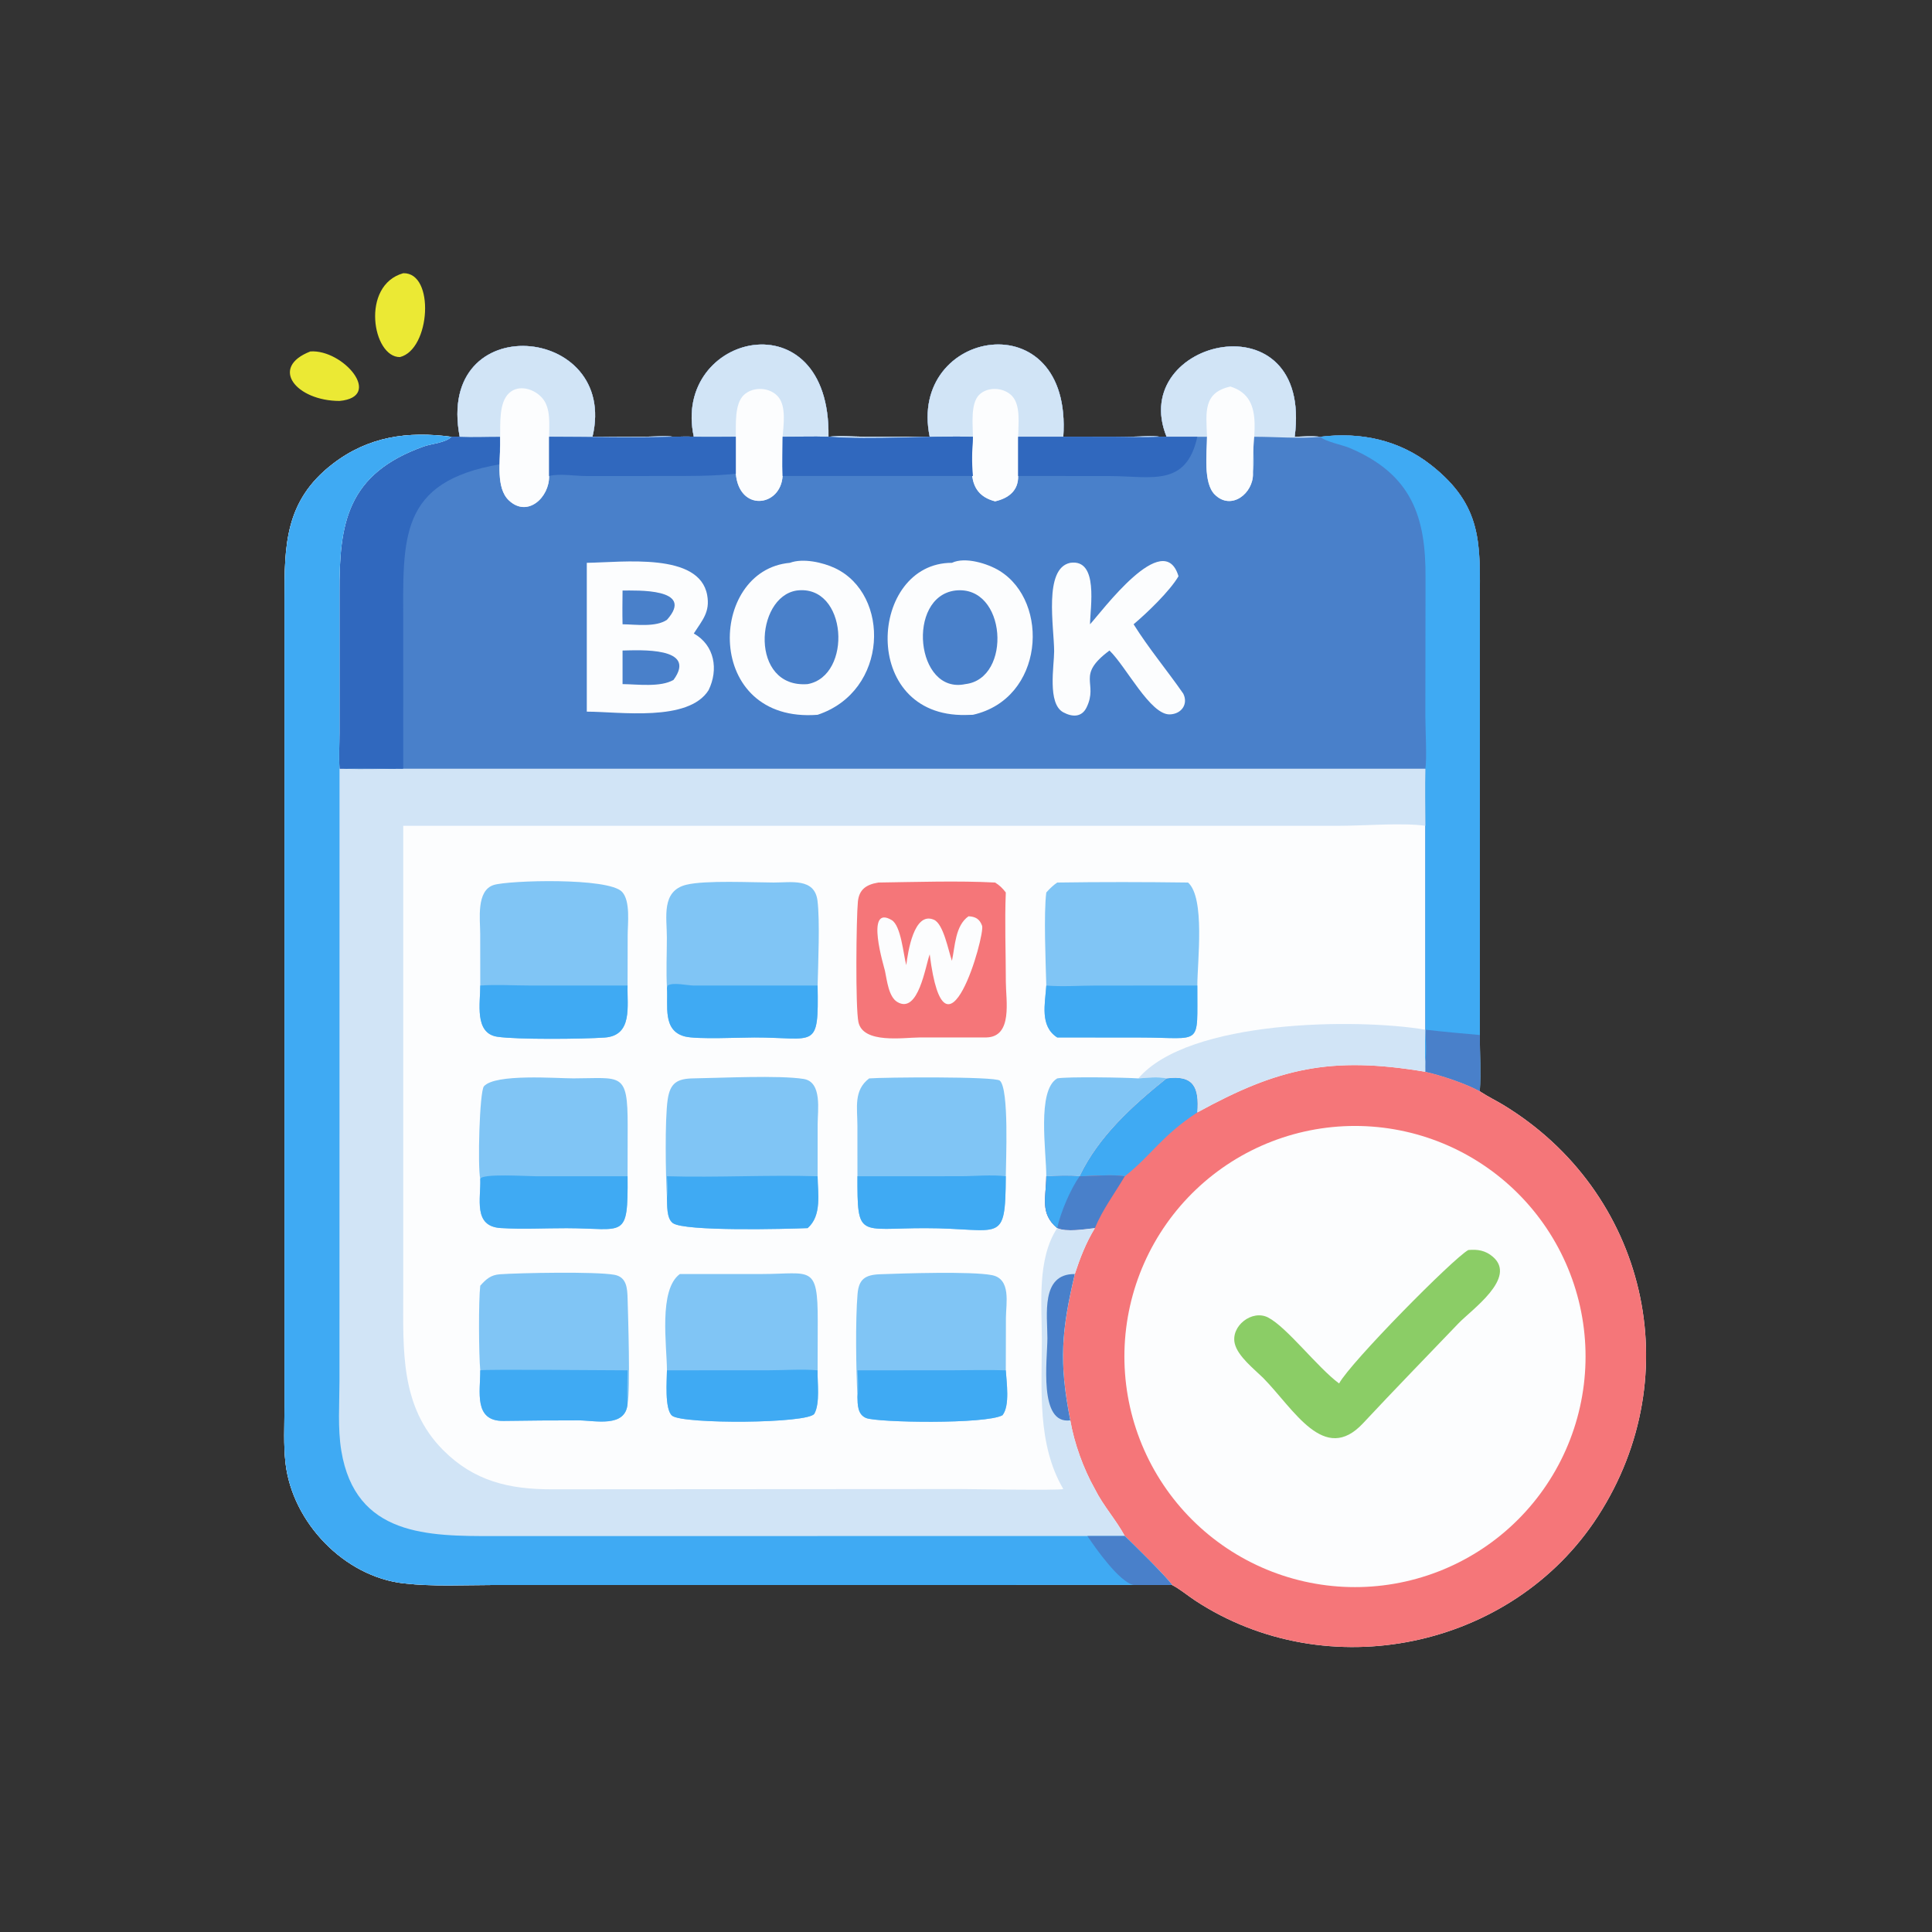 <?xml version="1.0" encoding="utf-8" ?>
<svg xmlns="http://www.w3.org/2000/svg" xmlns:xlink="http://www.w3.org/1999/xlink" width="100" height="100">
	<rect width="100%" height="100%" fill="#333333" stroke="none"/>
	<path fill="#FCFDFE" transform="matrix(0.195 0 0 0.195 0.002 -0)" d="M246.768 115.938C240.793 87.227 284.725 79.521 282.227 115.938L300.417 115.913C302.843 115.905 305.629 115.571 308.011 115.938L309.643 115.938C299.109 90.016 348.591 78.405 343.648 115.938C345.902 115.861 348.204 115.681 350.448 115.938L350.448 115.938C361.094 114.616 371.319 116.731 379.888 123.476C393.62 134.283 392.829 144.436 392.797 159.662L392.789 274.731C392.796 279.676 393.003 284.73 392.789 289.664L393.114 289.881C395.008 291.126 397.1 292.12 399.042 293.301C436.908 316.318 448.496 364.754 424.131 402.47C401.335 437.758 352.211 447.851 317.187 424.811C315.211 423.511 313.175 421.782 311.087 420.71L300.889 420.71L130.981 420.716C123.135 420.723 114.985 421.162 107.186 420.285C91.356 418.505 77.597 404.121 75.779 388.395C75.215 383.512 75.499 378.398 75.503 373.478L75.504 159.264C75.506 144.986 75.495 133.032 88.221 123.197C97.717 115.859 108.149 114.393 119.815 115.938C120.542 115.932 121.284 115.896 122.009 115.938C115.434 81.598 164.375 86.046 157.255 115.938L171.605 115.91C173.916 115.893 176.498 115.591 178.772 115.938C180.553 115.905 182.373 115.798 184.149 115.938C178.199 88.452 220.499 78.487 219.899 115.938L219.899 115.938C222.93 115.58 226.182 115.902 229.246 115.919L246.768 115.938Z"/>
	<path fill="#4980CA" transform="matrix(0.195 0 0 0.195 0.002 -0)" d="M246.768 115.938C240.793 87.227 284.725 79.521 282.227 115.938L300.417 115.913C302.843 115.905 305.629 115.571 308.011 115.938L309.643 115.938C299.109 90.016 348.591 78.405 343.648 115.938C345.902 115.861 348.204 115.681 350.448 115.938L350.448 115.938C361.094 114.616 371.319 116.731 379.888 123.476C393.62 134.283 392.829 144.436 392.797 159.662L392.789 274.731C392.796 279.676 393.003 284.73 392.789 289.664C389.042 287.586 382.521 285.431 378.324 284.487C378.3 283.586 378.322 282.681 378.324 281.78C378.084 279.019 378.291 276.091 378.324 273.313L378.324 219.195C378.307 214.159 378.23 209.116 378.324 204.081L107.025 204.081C101.827 204.056 96.55 204.366 91.366 204.081L90.113 204.081C89.906 200.947 90.1 197.712 90.103 194.566L90.102 157.244C90.029 138.963 92.045 125.79 112.457 118.507C114.491 117.782 118.355 117.517 119.815 115.938C120.542 115.932 121.284 115.896 122.009 115.938C115.434 81.598 164.375 86.046 157.255 115.938L171.605 115.91C173.916 115.893 176.498 115.591 178.772 115.938C180.553 115.905 182.373 115.798 184.149 115.938C178.199 88.452 220.499 78.487 219.899 115.938L219.899 115.938C222.93 115.58 226.182 115.902 229.246 115.919L246.768 115.938Z"/>
	<path fill="#3FAAF3" transform="matrix(0.195 0 0 0.195 0.002 -0)" d="M350.448 115.938C361.094 114.616 371.319 116.731 379.888 123.476C393.62 134.283 392.829 144.436 392.797 159.662L392.789 274.731C392.796 279.676 393.003 284.73 392.789 289.664C389.042 287.586 382.521 285.431 378.324 284.487C378.3 283.586 378.322 282.681 378.324 281.78C378.084 279.019 378.291 276.091 378.324 273.313L378.324 219.195C378.307 214.159 378.23 209.116 378.324 204.081C378.775 201.556 378.332 193.415 378.33 190.18L378.374 153.33C378.471 137.244 374.767 125.923 358.249 118.912C356.304 118.087 351.709 117.214 350.448 115.938Z"/>
	<path fill="#4980CA" transform="matrix(0.195 0 0 0.195 0.002 -0)" d="M378.324 273.313C383.142 273.862 387.958 274.316 392.789 274.731C392.796 279.676 393.003 284.73 392.789 289.664C389.042 287.586 382.521 285.431 378.324 284.487C378.3 283.586 378.322 282.681 378.324 281.78C378.67 278.991 378.478 276.112 378.324 273.313Z"/>
	<path fill="#3068BE" transform="matrix(0.195 0 0 0.195 0.002 -0)" d="M119.815 115.938C120.542 115.932 121.284 115.896 122.009 115.938C125.583 116.098 129.177 115.925 132.754 115.938L132.754 118.119C132.461 119.797 132.66 121.529 132.754 123.219C105.681 127.854 106.992 142.855 107.019 165.92L107.025 204.081C104.054 204.078 93.217 203.63 91.366 204.081L90.113 204.081C89.906 200.947 90.1 197.712 90.103 194.566L90.102 157.244C90.029 138.963 92.045 125.79 112.457 118.507C114.491 117.782 118.355 117.517 119.815 115.938Z"/>
	<path fill="#D1E4F6" transform="matrix(0.195 0 0 0.195 0.002 -0)" d="M122.009 115.938C115.434 81.598 164.375 86.046 157.255 115.938L171.605 115.91C173.916 115.893 176.498 115.591 178.772 115.938C167.802 116.269 156.724 115.937 145.74 115.938L145.74 126.341C145.87 131.983 140.02 137.518 135.051 132.81C131.607 129.547 132.755 122.534 132.754 118.119L132.754 115.938C129.177 115.925 125.583 116.098 122.009 115.938Z"/>
	<path fill="#FCFDFE" transform="matrix(0.195 0 0 0.195 0.002 -0)" d="M132.754 115.938C132.807 112.502 132.401 106.854 135.115 104.341C137.744 101.908 141.908 103.257 143.988 105.733C146.243 108.417 145.744 112.658 145.74 115.938L145.74 126.341C145.87 131.983 140.02 137.518 135.051 132.81C131.607 129.547 132.755 122.534 132.754 118.119L132.754 115.938Z"/>
	<path fill="#D1E4F6" transform="matrix(0.195 0 0 0.195 0.002 -0)" d="M246.768 115.938C240.793 87.227 284.725 79.521 282.227 115.938L300.417 115.913C302.843 115.905 305.629 115.571 308.011 115.938C303.747 116.189 299.37 115.952 295.093 115.947L270.239 115.938L270.239 126.341C270.337 130.229 267.691 132.259 264.126 133.073C255.76 130.901 258.21 122.92 258.242 115.938L258.242 115.938C245.896 115.63 231.883 116.812 219.899 115.938C222.93 115.58 226.182 115.902 229.246 115.919L246.768 115.938Z"/>
	<path fill="#FCFDFE" transform="matrix(0.195 0 0 0.195 0.002 -0)" d="M258.242 115.938C258.222 112.844 257.558 107.201 259.838 104.857C262.123 102.508 266.525 102.799 268.68 105.164C270.97 107.676 270.273 112.765 270.239 115.938L270.239 126.341C270.337 130.229 267.691 132.259 264.126 133.073C255.76 130.901 258.21 122.92 258.242 115.938Z"/>
	<path fill="#D1E4F6" transform="matrix(0.195 0 0 0.195 0.002 -0)" d="M184.149 115.938C178.199 88.452 220.499 78.487 219.899 115.938C215.846 115.784 211.775 115.95 207.72 115.938C207.716 119.392 207.588 122.892 207.72 126.341C207.222 134.576 196.21 135.952 195.303 125.742L195.303 115.938C191.586 115.957 187.866 116.004 184.149 115.938Z"/>
	<path fill="#FCFDFE" transform="matrix(0.195 0 0 0.195 0.002 -0)" d="M195.303 115.938C195.356 112.676 194.919 107.23 197.432 104.846C199.901 102.503 204.447 102.75 206.608 105.391C208.701 107.951 207.974 112.891 207.72 115.938C207.716 119.392 207.588 122.892 207.72 126.341C207.222 134.576 196.21 135.952 195.303 125.742L195.303 115.938Z"/>
	<path fill="#D1E4F6" transform="matrix(0.195 0 0 0.195 0.002 -0)" d="M309.643 115.938C299.109 90.016 348.591 78.405 343.648 115.938C345.902 115.861 348.204 115.681 350.448 115.938C344.8 116.511 338.337 115.897 332.572 115.938C332.602 119.091 332.949 122.63 332.572 125.742C332.677 130.931 326.822 135.619 322.442 131.284C319.307 128.183 320.357 120.163 320.373 115.938L317.803 115.938L309.643 115.938Z"/>
	<path fill="#FCFDFE" transform="matrix(0.195 0 0 0.195 0.002 -0)" d="M320.373 115.938C320.16 109.598 319.207 104.212 326.591 102.602C336.622 105.733 331.663 117.606 332.572 125.742C332.677 130.931 326.822 135.619 322.442 131.284C319.307 128.183 320.357 120.163 320.373 115.938Z"/>
	<path fill="#3068BE" transform="matrix(0.195 0 0 0.195 0.002 -0)" d="M219.899 115.938L219.899 115.938C231.883 116.812 245.896 115.63 258.242 115.938C257.992 119.45 257.906 122.824 258.242 126.341L207.72 126.341C207.588 122.892 207.716 119.392 207.72 115.938C211.775 115.95 215.846 115.784 219.899 115.938Z"/>
	<path fill="#3068BE" transform="matrix(0.195 0 0 0.195 0.002 -0)" d="M184.149 115.938C187.866 116.004 191.586 115.957 195.303 115.938L195.303 125.742C189.057 126.409 182.899 126.349 176.629 126.35L155.722 126.36C152.624 126.373 148.7 125.619 145.74 126.341L145.74 115.938C156.724 115.937 167.802 116.269 178.772 115.938C180.553 115.905 182.373 115.798 184.149 115.938Z"/>
	<path fill="#3068BE" transform="matrix(0.195 0 0 0.195 0.002 -0)" d="M309.643 115.938L317.803 115.938C314.849 129.38 305.595 126.393 294.614 126.362L270.239 126.341L270.239 115.938L295.093 115.947C299.37 115.952 303.747 116.189 308.011 115.938L309.643 115.938Z"/>
	<path fill="#FCFDFE" transform="matrix(0.195 0 0 0.195 0.002 -0)" d="M252.666 149.393C256.179 147.708 262.21 149.608 265.29 151.506C278.748 159.797 277.13 185.463 258.242 189.732L256.29 189.784C227.986 190.322 230.619 149.363 252.666 149.393Z"/>
	<path fill="#4980CA" transform="matrix(0.195 0 0 0.195 0.002 -0)" d="M253.55 156.746C267.208 155.174 268.689 180.145 256.234 181.585C243.023 184.412 240.527 158.399 253.55 156.746Z"/>
	<path fill="#FCFDFE" transform="matrix(0.195 0 0 0.195 0.002 -0)" d="M209.659 149.393C213.132 148.092 218.393 149.275 221.626 150.802C236.358 157.76 235.905 183.438 217.011 189.732C186.71 192.068 187.8 151.331 209.659 149.393Z"/>
	<path fill="#4980CA" transform="matrix(0.195 0 0 0.195 0.002 -0)" d="M211.468 156.746C224.952 155.017 226.321 179.428 214.361 181.585C198.959 182.761 200.337 158.439 211.468 156.746Z"/>
	<path fill="#FCFDFE" transform="matrix(0.195 0 0 0.195 0.002 -0)" d="M155.746 149.393C165.334 149.259 185.626 146.561 187.698 157.953C188.52 162.471 186.405 164.62 184.149 168.147C189.699 171.275 190.744 177.738 188.075 183.191C182.73 191.702 164.51 188.912 155.746 188.895L155.746 149.393Z"/>
	<path fill="#4980CA" transform="matrix(0.195 0 0 0.195 0.002 -0)" d="M165.238 172.672C169.646 172.591 185.228 171.634 178.772 180.461C175.354 182.489 169.143 181.62 165.238 181.585L165.238 172.672Z"/>
	<path fill="#4980CA" transform="matrix(0.195 0 0 0.195 0.002 -0)" d="M165.238 156.746C168.746 156.768 184.63 156.026 177.021 164.519C174.049 166.542 168.736 165.745 165.238 165.704C165.16 162.72 165.214 159.732 165.238 156.746Z"/>
	<path fill="#FCFDFE" transform="matrix(0.195 0 0 0.195 0.002 -0)" d="M284.079 149.393C291.663 148.288 289.365 161.262 289.321 165.704C292.328 162.498 308.914 139.894 312.804 152.953C310.547 156.851 304.425 162.729 300.889 165.704C304.87 172.076 309.777 177.924 314.066 184.107C315.443 186.849 313.639 189.52 310.514 189.625C305.326 189.799 298.948 176.965 294.484 172.672C285.442 179.399 291.624 181.139 288.409 187.768C287.117 190.434 284.61 190.357 282.224 189.074C277.946 186.776 279.799 176.726 279.796 172.887C279.792 166.509 276.918 150.853 284.079 149.393Z"/>
	<path fill="#F57679" transform="matrix(0.195 0 0 0.195 0.002 -0)" d="M317.803 295.277C339.117 283.579 353.062 280.238 378.324 284.487C382.521 285.431 389.042 287.586 392.789 289.664L393.114 289.881C395.008 291.126 397.1 292.12 399.042 293.301C436.908 316.318 448.496 364.754 424.131 402.47C401.335 437.758 352.211 447.851 317.187 424.811C315.211 423.511 313.175 421.782 311.087 420.71C309.37 418.28 301.066 410.18 298.548 407.715C296.197 403.354 292.848 399.739 290.611 395.243C287.562 389.838 285.124 383.091 284.079 377.005C281.037 361.607 281.71 353.241 285.279 338.179C286.686 333.881 288.25 329.866 290.611 325.984C287.912 326.273 283.062 327.103 280.61 325.984L280.61 325.984C275.961 322.08 277.667 317.943 277.714 312.219C280.64 312.099 283.633 311.934 286.553 312.219L286.553 312.219C291.605 301.613 300.644 293.485 309.643 286.247C316.837 285.279 318.303 288.628 317.803 295.277Z"/>
	<path fill="#3FAAF3" transform="matrix(0.195 0 0 0.195 0.002 -0)" d="M309.643 286.247C316.837 285.279 318.303 288.628 317.803 295.277C308.228 301.536 305.613 306.687 298.548 312.219C295.254 311.668 290.073 312.21 286.553 312.219C291.605 301.613 300.644 293.485 309.643 286.247Z"/>
	<path fill="#4980CA" transform="matrix(0.195 0 0 0.195 0.002 -0)" d="M286.553 312.219C290.073 312.21 295.254 311.668 298.548 312.219C295.839 316.823 292.666 321.01 290.611 325.984C287.912 326.273 283.062 327.103 280.61 325.984L280.61 325.984C275.961 322.08 277.667 317.943 277.714 312.219C280.64 312.099 283.633 311.934 286.553 312.219L286.553 312.219Z"/>
	<path fill="#3FAAF3" transform="matrix(0.195 0 0 0.195 0.002 -0)" d="M277.714 312.219C280.64 312.099 283.633 311.934 286.553 312.219C284.098 315.708 281.506 321.799 280.61 325.984L280.61 325.984C275.961 322.08 277.667 317.943 277.714 312.219Z"/>
	<path fill="#FCFDFE" transform="matrix(0.195 0 0 0.195 0.002 -0)" d="M355.122 299.034Q356.621 298.923 358.123 298.885Q359.625 298.848 361.128 298.884Q362.63 298.921 364.129 299.031Q365.627 299.141 367.119 299.324Q368.61 299.508 370.091 299.764Q371.572 300.021 373.038 300.349Q374.505 300.678 375.953 301.078Q377.402 301.479 378.829 301.95Q380.256 302.421 381.658 302.961Q383.06 303.502 384.434 304.11Q385.808 304.719 387.151 305.394Q388.493 306.069 389.801 306.81Q391.109 307.55 392.378 308.354Q393.648 309.158 394.877 310.023Q396.106 310.888 397.291 311.812Q398.476 312.736 399.614 313.717Q400.752 314.699 401.841 315.735Q402.929 316.771 403.966 317.859Q405.002 318.947 405.984 320.085Q406.966 321.223 407.89 322.407Q408.815 323.592 409.681 324.82Q410.546 326.049 411.35 327.318Q412.154 328.588 412.895 329.895Q413.636 331.202 414.312 332.545Q414.988 333.887 415.597 335.261Q416.206 336.634 416.747 338.036Q417.288 339.438 417.76 340.865Q418.231 342.292 418.632 343.74Q419.033 345.189 419.363 346.655Q419.692 348.121 419.949 349.602Q420.206 351.082 420.39 352.574Q420.574 354.065 420.685 355.564Q420.796 357.063 420.833 358.565Q420.87 360.067 420.833 361.57Q420.796 363.072 420.685 364.571Q420.575 366.069 420.391 367.561Q420.207 369.052 419.95 370.533Q419.693 372.014 419.364 373.48Q419.035 374.946 418.634 376.395Q418.233 377.843 417.762 379.27Q417.29 380.697 416.75 382.099Q416.209 383.501 415.6 384.875Q414.991 386.249 414.315 387.591Q413.639 388.933 412.898 390.241Q412.158 391.548 411.353 392.818Q410.549 394.087 409.684 395.316Q408.819 396.545 407.894 397.729Q406.969 398.914 405.988 400.052Q405.006 401.19 403.97 402.278Q402.933 403.366 401.845 404.402Q400.756 405.438 399.618 406.42Q398.48 407.401 397.295 408.326Q396.11 409.25 394.882 410.115Q393.653 410.98 392.383 411.784Q391.113 412.588 389.806 413.328Q388.498 414.069 387.156 414.744Q385.813 415.42 384.439 416.029Q383.065 416.637 381.663 417.178Q380.261 417.718 378.834 418.19Q377.407 418.661 375.958 419.061Q374.51 419.462 373.044 419.791Q371.577 420.119 370.097 420.376Q368.616 420.633 367.124 420.816Q365.633 421 364.134 421.11Q362.636 421.22 361.134 421.257Q359.632 421.293 358.131 421.256Q356.629 421.219 355.131 421.108Q353.633 420.997 352.142 420.813Q350.651 420.628 349.171 420.371Q347.691 420.114 346.226 419.785Q344.76 419.455 343.312 419.054Q341.865 418.653 340.438 418.182Q339.012 417.71 337.611 417.17Q336.209 416.629 334.836 416.02Q333.463 415.411 332.121 414.735Q330.78 414.06 329.473 413.319Q328.166 412.578 326.897 411.775Q325.628 410.971 324.4 410.106Q323.172 409.24 321.988 408.316Q320.803 407.392 319.666 406.41Q318.529 405.429 317.441 404.393Q316.353 403.357 315.317 402.269Q314.282 401.181 313.301 400.044Q312.319 398.906 311.395 397.722Q310.471 396.538 309.606 395.309Q308.741 394.081 307.938 392.812Q307.134 391.543 306.394 390.236Q305.654 388.929 304.978 387.587Q304.303 386.245 303.694 384.872Q303.085 383.499 302.545 382.097Q302.004 380.696 301.533 379.269Q301.062 377.843 300.661 376.395Q300.26 374.947 299.931 373.482Q299.602 372.016 299.345 370.536Q299.088 369.056 298.905 367.565Q298.721 366.074 298.61 364.576Q298.499 363.078 298.462 361.576Q298.425 360.074 298.462 358.573Q298.499 357.071 298.609 355.573Q298.72 354.075 298.904 352.584Q299.087 351.093 299.344 349.613Q299.601 348.133 299.93 346.667Q300.258 345.202 300.659 343.754Q301.059 342.306 301.53 340.88Q302.001 339.453 302.542 338.052Q303.082 336.65 303.691 335.277Q304.299 333.903 304.974 332.561Q305.65 331.22 306.39 329.912Q307.13 328.605 307.933 327.336Q308.737 326.067 309.602 324.838Q310.466 323.61 311.39 322.426Q312.314 321.241 313.295 320.104Q314.276 318.966 315.311 317.878Q316.347 316.79 317.435 315.754Q318.522 314.718 319.66 313.736Q320.797 312.755 321.981 311.83Q323.165 310.906 324.393 310.04Q325.621 309.175 326.889 308.371Q328.158 307.567 329.465 306.826Q330.772 306.086 332.113 305.41Q333.455 304.734 334.828 304.125Q336.201 303.516 337.603 302.975Q339.004 302.434 340.43 301.962Q341.856 301.49 343.304 301.089Q344.751 300.688 346.217 300.358Q347.682 300.029 349.162 299.771Q350.642 299.514 352.133 299.329Q353.624 299.145 355.122 299.034Z"/>
	<path fill="#8BCD66" transform="matrix(0.195 0 0 0.195 0.002 -0)" d="M389.724 331.8C392.213 331.572 394.279 331.904 396.242 333.586C402.77 339.179 390.611 347.618 387.104 351.282C378.661 360.102 370.109 368.876 361.78 377.796C351.464 388.844 343.466 374.072 335.29 365.759C332.876 363.389 328.584 360.039 327.751 356.679C326.588 351.992 332.351 347.511 336.591 349.712C341.635 352.331 349.66 362.95 355.431 367.217C358.537 361.537 385.668 334.055 389.724 331.8Z"/>
	<path fill="#D1E4F6" transform="matrix(0.195 0 0 0.195 0.002 -0)" d="M300.889 420.71L130.981 420.716C123.135 420.723 114.985 421.162 107.186 420.285C91.356 418.505 77.597 404.121 75.779 388.395C75.215 383.512 75.499 378.398 75.503 373.478L75.504 159.264C75.506 144.986 75.495 133.032 88.221 123.197C97.717 115.859 108.149 114.393 119.815 115.938C118.355 117.517 114.491 117.782 112.457 118.507C92.045 125.79 90.029 138.963 90.102 157.244L90.103 194.566C90.1 197.712 89.906 200.947 90.113 204.081L91.366 204.081C96.55 204.366 101.827 204.056 107.025 204.081L378.324 204.081C378.23 209.116 378.307 214.159 378.324 219.195C372.303 218.332 362.038 219.198 355.4 219.198L107.025 219.195L107.023 343.355C107.028 358.336 106.168 373.389 117.589 384.884C125.793 393.142 135.138 395.339 146.483 395.31L254.739 395.24C257.826 395.241 281.071 395.654 282.227 395.243C275.232 383.347 276.537 368.682 276.533 355.506C276.53 346.207 275.205 334.176 280.61 325.984L280.61 325.984C283.062 327.103 287.912 326.273 290.611 325.984C288.25 329.866 286.686 333.881 285.279 338.179C281.71 353.241 281.037 361.607 284.079 377.005C285.124 383.091 287.562 389.838 290.611 395.243C292.848 399.739 296.197 403.354 298.548 407.715C301.066 410.18 309.37 418.28 311.087 420.71L300.889 420.71Z"/>
	<path fill="#3FAAF3" transform="matrix(0.195 0 0 0.195 0.002 -0)" d="M300.889 420.71L130.981 420.716C123.135 420.723 114.985 421.162 107.186 420.285C91.356 418.505 77.597 404.121 75.779 388.395C75.215 383.512 75.499 378.398 75.503 373.478L75.504 159.264C75.506 144.986 75.495 133.032 88.221 123.197C97.717 115.859 108.149 114.393 119.815 115.938C118.355 117.517 114.491 117.782 112.457 118.507C92.045 125.79 90.029 138.963 90.102 157.244L90.103 194.566C90.1 197.712 89.906 200.947 90.113 204.081L90.113 219.195L90.099 366.583C90.092 372.604 89.602 379.113 90.579 385.051C94.329 407.839 113.728 407.738 131.18 407.732L250.108 407.715L288.62 407.715L298.548 407.715C301.066 410.18 309.37 418.28 311.087 420.71L300.889 420.71Z"/>
	<path fill="#4980CA" transform="matrix(0.195 0 0 0.195 0.002 -0)" d="M298.548 407.715C301.066 410.18 309.37 418.28 311.087 420.71L300.889 420.71C297.065 419.903 290.855 411.021 288.62 407.715L298.548 407.715Z"/>
	<path fill="#4980CA" transform="matrix(0.195 0 0 0.195 0.002 -0)" d="M284.079 377.005C275.593 378.194 278.003 360.831 278.007 355.184C278.012 349.131 276.18 338.062 285.279 338.179C281.71 353.241 281.037 361.607 284.079 377.005Z"/>
	<path fill="#D1E4F6" transform="matrix(0.195 0 0 0.195 0.002 -0)" d="M302.138 286.247C315.506 270.588 360.254 270.262 378.324 273.313C378.291 276.091 378.084 279.019 378.324 281.78C378.322 282.681 378.3 283.586 378.324 284.487C353.062 280.238 339.117 283.579 317.803 295.277C318.303 288.628 316.837 285.279 309.643 286.247C307.212 285.728 304.599 286.085 302.138 286.247Z"/>
	<path fill="#80C5F5" transform="matrix(0.195 0 0 0.195 0.002 -0)" d="M302.138 286.247C304.599 286.085 307.212 285.728 309.643 286.247C300.644 293.485 291.605 301.613 286.553 312.219L286.553 312.219C283.633 311.934 280.64 312.099 277.714 312.219C277.725 305.641 275.173 289.441 280.61 286.247C283.22 285.742 298.934 286.005 302.138 286.247Z"/>
	<path fill="#80C5F5" transform="matrix(0.195 0 0 0.195 0.002 -0)" d="M280.61 234.257C292.155 234.085 303.788 234.104 315.336 234.257C319.916 238.318 317.816 255.198 317.803 261.597C317.725 278.126 319.388 275.393 302.561 275.396L280.61 275.375C275.907 272.363 277.414 266.366 277.714 261.597C277.555 255.653 276.991 242.477 277.714 236.893C278.633 235.879 279.471 235.033 280.61 234.257Z"/>
	<path fill="#3FAAF3" transform="matrix(0.195 0 0 0.195 0.002 -0)" d="M277.714 261.597C282.049 261.957 286.565 261.606 290.927 261.602L317.803 261.597C317.725 278.126 319.388 275.393 302.561 275.396L280.61 275.375C275.907 272.363 277.414 266.366 277.714 261.597Z"/>
	<path fill="#80C5F5" transform="matrix(0.195 0 0 0.195 0.002 -0)" d="M177.021 262.204C176.788 257.775 176.995 253.289 177.002 248.854C177.009 243.531 175.435 236.487 182.173 234.842C187.225 233.609 199.586 234.238 205.339 234.254C209.994 234.267 216.199 232.993 216.977 239.052C217.655 244.327 217.15 256.038 217.011 261.597C217.298 278.874 216.54 275.375 200.209 275.383C196.385 275.385 184.948 275.929 181.789 275.116C175.756 273.563 177.372 266.891 177.021 262.204Z"/>
	<path fill="#3FAAF3" transform="matrix(0.195 0 0 0.195 0.002 -0)" d="M177.021 262.204L177.207 261.606C178.627 260.653 182.375 261.583 184.125 261.596L217.011 261.597C217.298 278.874 216.54 275.375 200.209 275.383C196.385 275.385 184.948 275.929 181.789 275.116C175.756 273.563 177.372 266.891 177.021 262.204Z"/>
	<path fill="#F57679" transform="matrix(0.195 0 0 0.195 0.002 -0)" d="M233.082 234.257C242.812 234.122 254.47 233.743 264.126 234.257C265.329 235.002 266.104 235.767 266.964 236.893C266.647 244.758 266.971 252.761 266.975 260.64C266.977 265.467 268.893 275.199 261.812 275.375L244.015 275.383C239.791 275.403 229.101 277.107 227.85 271.314C227.018 267.459 227.274 243.646 227.704 239.339C228.03 236.076 229.917 234.815 233.082 234.257Z"/>
	<path fill="#FCFDFE" transform="matrix(0.195 0 0 0.195 0.002 -0)" d="M257.063 243.216C258.883 243.286 260.026 243.923 260.67 245.73C261.532 248.15 250.866 286.007 246.768 253.309C245.641 256.327 243.772 269.282 238.186 265.975C235.831 264.581 235.419 260.125 234.884 257.666C234.731 256.874 229.459 239.95 236.659 244.211C239.179 245.702 239.763 253.351 240.548 256.177C240.971 252.801 242.555 241.863 247.856 244.119C250.437 245.217 251.699 252.303 252.666 255.034C253.521 251.117 253.521 245.714 257.063 243.216Z"/>
	<path fill="#80C5F5" transform="matrix(0.195 0 0 0.195 0.002 -0)" d="M177.021 317.848C176.666 312.22 176.447 297.131 177.209 291.912C177.865 287.428 179.723 286.299 184.138 286.236C191.076 286.138 206.843 285.351 213.321 286.394C218.283 287.192 217.019 294.799 217.021 298.387L217.011 312.219C217.048 316.74 218.197 322.65 214.361 325.984C208.784 326.215 181.666 326.917 178.589 324.652C176.856 323.376 177.117 319.811 177.021 317.848Z"/>
	<path fill="#3FAAF3" transform="matrix(0.195 0 0 0.195 0.002 -0)" d="M177.021 312.219C190.334 312.598 203.699 311.832 217.011 312.219C217.048 316.74 218.197 322.65 214.361 325.984C208.784 326.215 181.666 326.917 178.589 324.652C176.856 323.376 177.117 319.811 177.021 317.848C177.292 315.981 177.15 314.09 177.021 312.219Z"/>
	<path fill="#80C5F5" transform="matrix(0.195 0 0 0.195 0.002 -0)" d="M127.465 261.597L127.451 247.857C127.451 244.107 126.338 236.375 131.053 234.902C135.001 233.668 161.535 232.862 165.114 236.736C167.377 239.187 166.601 245.194 166.598 248.208L166.57 261.597C166.402 266.971 168.02 274.88 160.482 275.403C154.639 275.809 137.282 275.97 132.004 275.189C125.794 274.271 127.518 266.109 127.465 261.597Z"/>
	<path fill="#3FAAF3" transform="matrix(0.195 0 0 0.195 0.002 -0)" d="M127.465 261.597C131.775 261.291 136.255 261.588 140.584 261.592L166.57 261.597C166.402 266.971 168.02 274.88 160.482 275.403C154.639 275.809 137.282 275.97 132.004 275.189C125.794 274.271 127.518 266.109 127.465 261.597Z"/>
	<path fill="#80C5F5" transform="matrix(0.195 0 0 0.195 0.002 -0)" d="M230.699 286.247C234.229 285.946 264.064 285.673 265.381 286.839C267.894 289.065 266.973 308.479 266.964 312.219C266.817 330.7 265.855 325.983 245.442 325.997C227.87 326.009 227.56 328.817 227.586 312.219L227.575 298.81C227.576 294.074 226.513 289.411 230.699 286.247Z"/>
	<path fill="#3FAAF3" transform="matrix(0.195 0 0 0.195 0.002 -0)" d="M227.586 312.219L254.926 312.211C258.804 312.207 263.15 311.743 266.964 312.219C266.817 330.7 265.855 325.983 245.442 325.997C227.87 326.009 227.56 328.817 227.586 312.219Z"/>
	<path fill="#80C5F5" transform="matrix(0.195 0 0 0.195 0.002 -0)" d="M127.465 312.924C126.74 309.777 127.266 289.662 128.451 288.33C131.47 284.937 147.693 286.243 152.185 286.236C164.9 286.217 166.606 284.393 166.596 298.696L166.57 312.219C166.704 329.191 165.805 326.03 150.396 326.005C144.612 325.996 138.645 326.324 132.887 325.966C125.484 325.506 127.683 318.101 127.465 312.924Z"/>
	<path fill="#3FAAF3" transform="matrix(0.195 0 0 0.195 0.002 -0)" d="M127.465 312.924C127.85 311.414 139.814 312.221 142.321 312.221L166.57 312.219C166.704 329.191 165.805 326.03 150.396 326.005C144.612 325.996 138.645 326.324 132.887 325.966C125.484 325.506 127.683 318.101 127.465 312.924Z"/>
	<path fill="#80C5F5" transform="matrix(0.195 0 0 0.195 0.002 -0)" d="M180.442 338.179L202.253 338.17C215.19 338.156 217.067 335.503 217.046 350.637L217.011 363.732C216.911 366.934 217.707 372.447 216.153 375.241C214.677 377.896 181.132 378.068 178.391 375.776C176.344 374.065 177.018 366.219 177.021 363.732C176.999 357.142 174.749 342.346 180.442 338.179Z"/>
	<path fill="#3FAAF3" transform="matrix(0.195 0 0 0.195 0.002 -0)" d="M177.021 363.732L204.196 363.714C208.391 363.712 212.855 363.366 217.011 363.732C216.911 366.934 217.707 372.447 216.153 375.241C214.677 377.896 181.132 378.068 178.391 375.776C176.344 374.065 177.018 366.219 177.021 363.732Z"/>
	<path fill="#80C5F5" transform="matrix(0.195 0 0 0.195 0.002 -0)" d="M227.586 370.766C227.218 363.584 227.017 350.548 227.612 343.48C227.94 339.584 229.579 338.383 233.542 338.233C239.456 338.01 257.917 337.399 263.308 338.471C268.428 339.49 267.026 346.002 266.995 349.726L266.964 363.732C267.143 366.827 268.107 373.136 266.078 375.657C261.597 378.095 232.848 377.599 229.897 376.395C227.59 375.453 227.639 372.818 227.586 370.766Z"/>
	<path fill="#3FAAF3" transform="matrix(0.195 0 0 0.195 0.002 -0)" d="M227.586 363.732L252.573 363.72C257.362 363.708 262.18 363.571 266.964 363.732C267.143 366.827 268.107 373.136 266.078 375.657C261.597 378.095 232.848 377.599 229.897 376.395C227.59 375.453 227.639 372.818 227.586 370.766C227.911 368.449 227.729 366.056 227.586 363.732Z"/>
	<path fill="#80C5F5" transform="matrix(0.195 0 0 0.195 0.002 -0)" d="M127.465 341.273C129.035 339.519 130.263 338.406 132.714 338.235C137.956 337.869 158.131 337.473 163.079 338.376C166.324 338.968 166.496 341.91 166.576 344.676C166.7 348.978 167.337 368.961 166.57 372.57C166.083 379.08 157.941 377.027 153.556 377.015C146.914 376.996 140.286 377.074 133.646 377.161C125.635 377.267 127.508 369.338 127.465 363.732C127.072 359.539 126.993 345.315 127.465 341.273Z"/>
	<path fill="#3FAAF3" transform="matrix(0.195 0 0 0.195 0.002 -0)" d="M127.465 363.732C128.282 363.412 161.811 363.733 166.57 363.732C166.559 366.642 166.377 369.674 166.57 372.57C166.083 379.08 157.941 377.027 153.556 377.015C146.914 376.996 140.286 377.074 133.646 377.161C125.635 377.267 127.508 369.338 127.465 363.732Z"/>
	<path fill="#EBE934" transform="matrix(0.195 0 0 0.195 0.002 -0)" d="M107.025 72.52C115.468 72.286 114.285 92.764 106.142 94.782C98.86 94.848 95.652 75.729 107.025 72.52Z"/>
	<path fill="#EBE934" transform="matrix(0.195 0 0 0.195 0.002 -0)" d="M82.377 93.284C91.061 92.687 101.88 105.338 90.113 106.426C78.609 106.401 71.403 97.531 82.377 93.284Z"/>
</svg>
